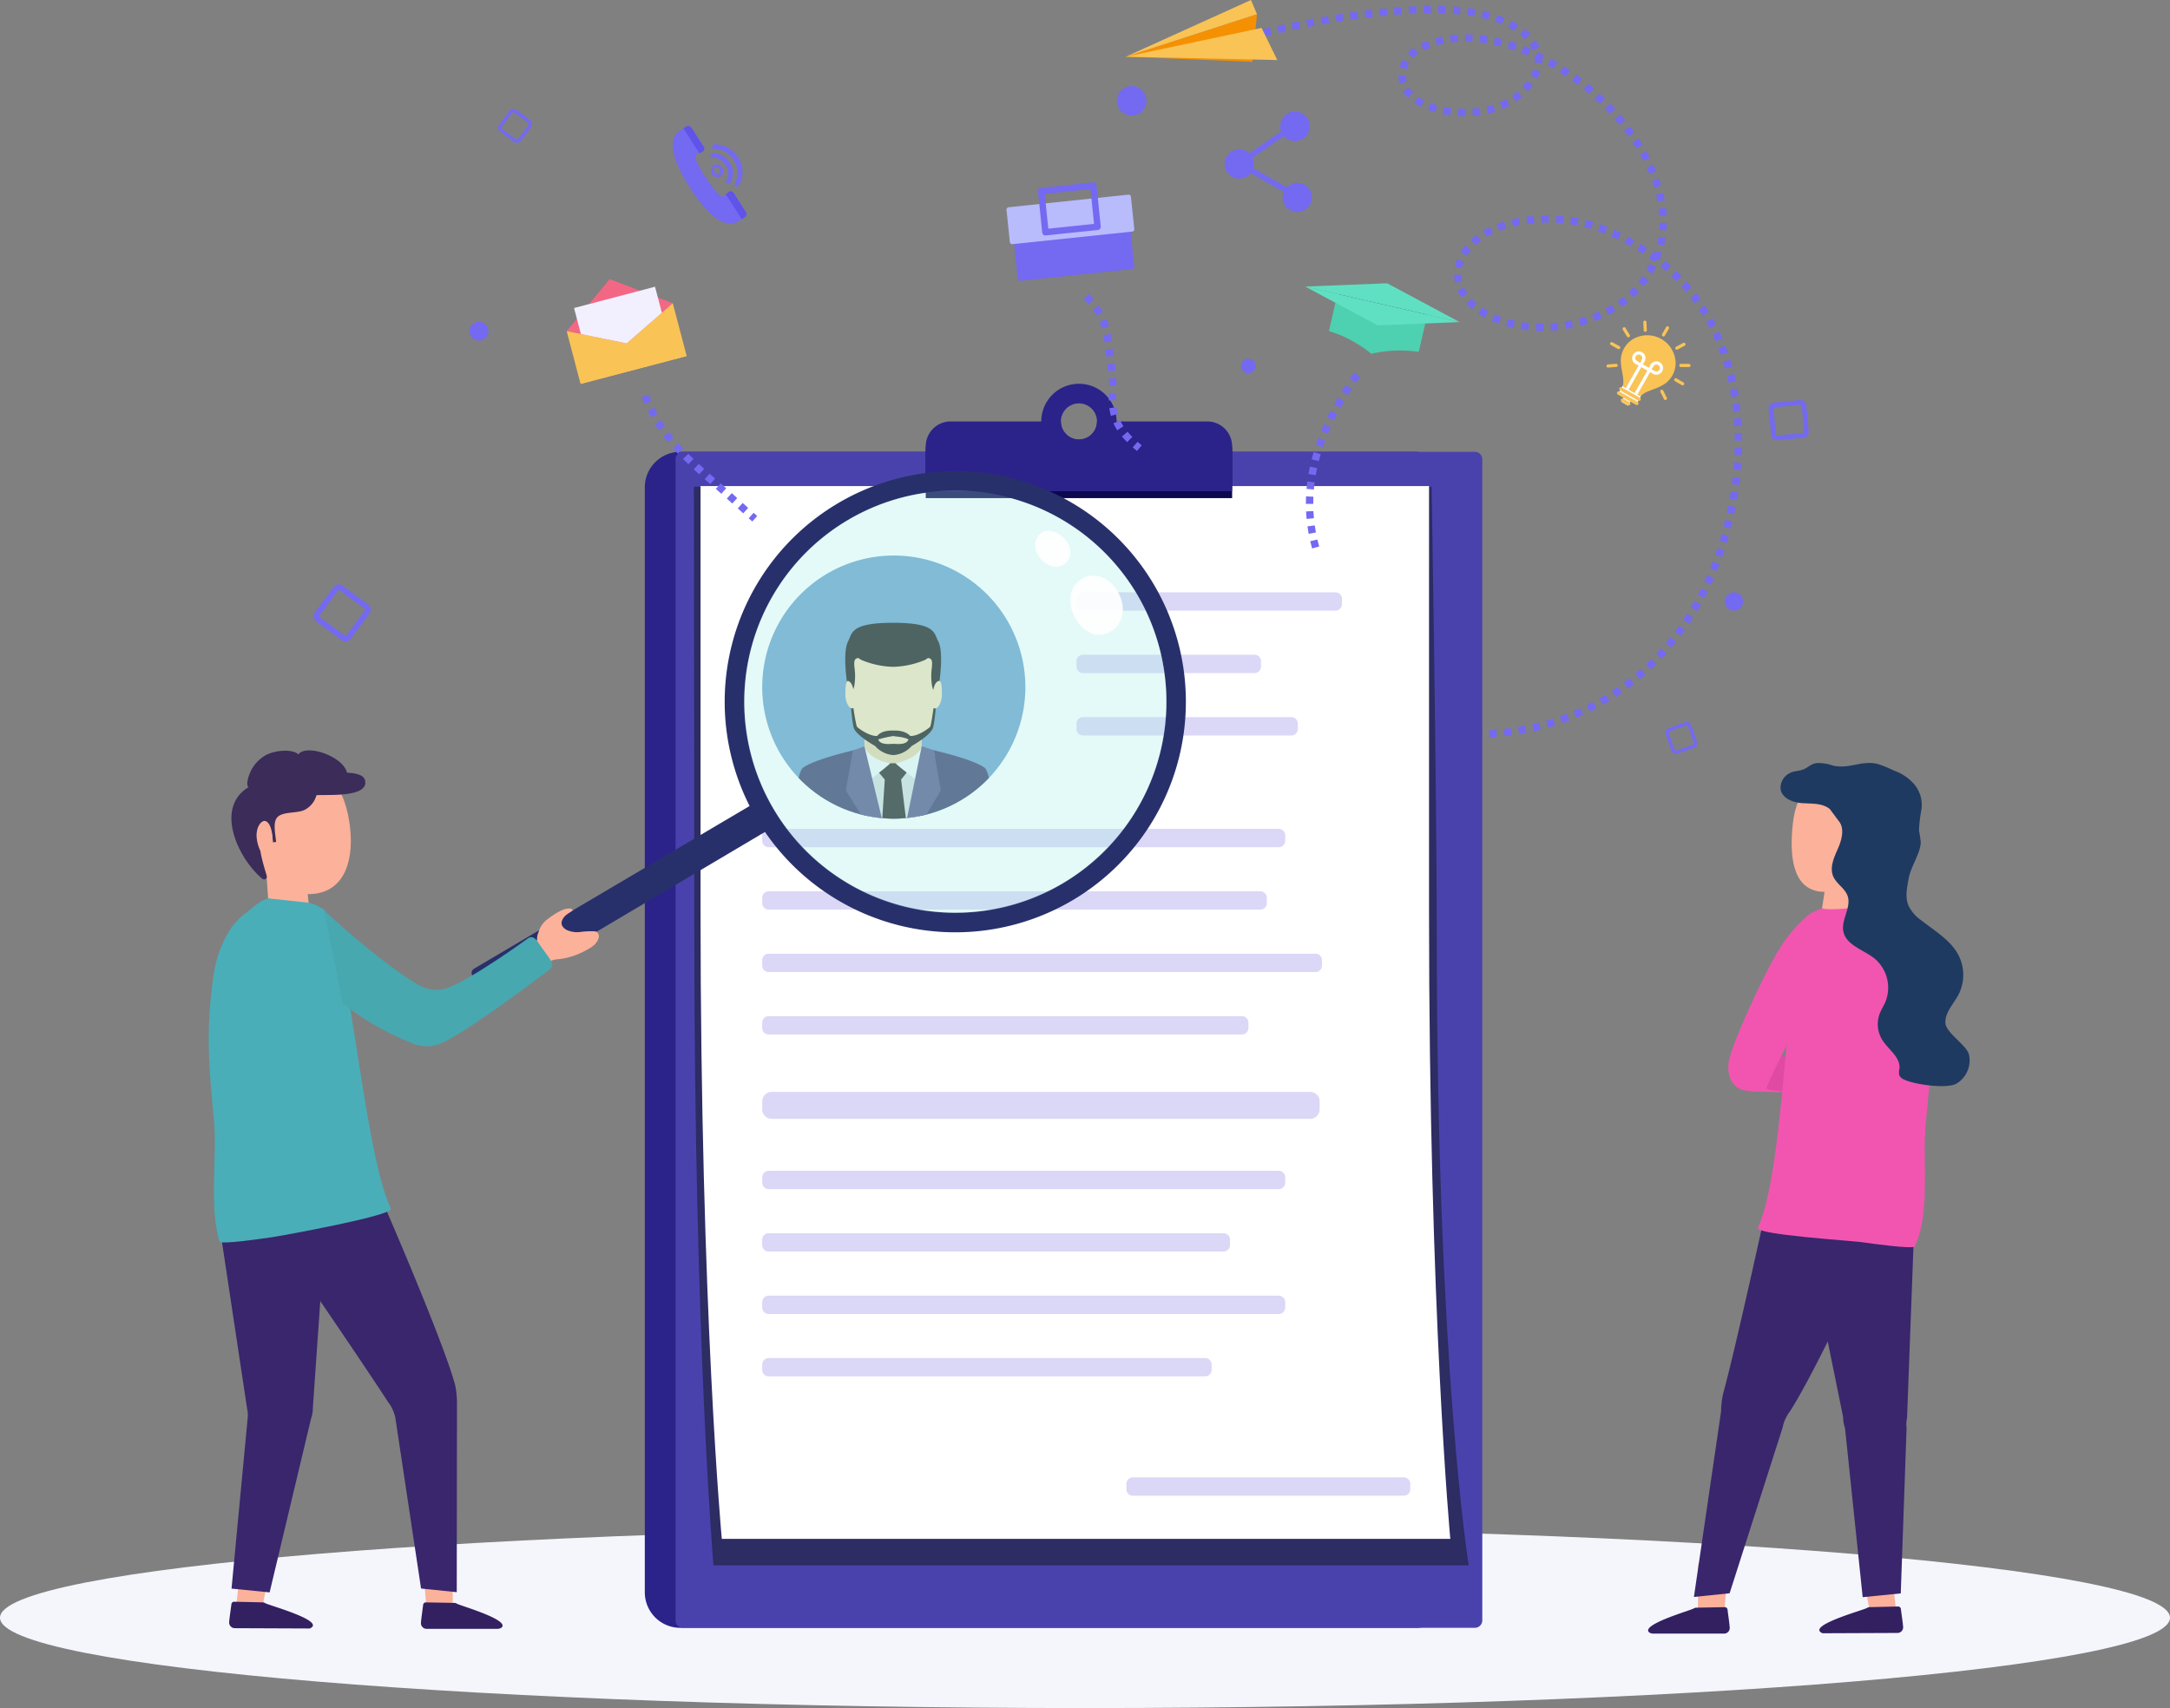 <svg xmlns="http://www.w3.org/2000/svg" xmlns:xlink="http://www.w3.org/1999/xlink" width="536" height="421.954" viewBox="0 0 536 421.954">
  <rect x="0" y="0" width="536" height="421.954" fill="#808080" stroke="none"/>
  <defs>
    <clipPath id="clip-path">
      <rect id="Rectangle_171" data-name="Rectangle 171" width="536" height="44.623" fill="#f4f6fb"/>
    </clipPath>
    <clipPath id="clip-path-2">
      <path id="Path_250" data-name="Path 250" d="M39.583,61.357a32.5,32.5,0,1,0,32.5-32.5,32.5,32.5,0,0,0-32.5,32.5" transform="translate(-39.583 -28.853)" fill="none"/>
    </clipPath>
    <clipPath id="clip-path-3">
      <rect id="Rectangle_179" data-name="Rectangle 179" width="536" height="421.954" fill="none"/>
    </clipPath>
    <clipPath id="clip-path-4">
      <rect id="Rectangle_176" data-name="Rectangle 176" width="104.378" height="104.391" fill="none"/>
    </clipPath>
    <clipPath id="clip-path-5">
      <rect id="Rectangle_177" data-name="Rectangle 177" width="13.007" height="14.592" fill="none"/>
    </clipPath>
    <clipPath id="clip-path-6">
      <rect id="Rectangle_178" data-name="Rectangle 178" width="8.734" height="8.891" fill="none"/>
    </clipPath>
    <clipPath id="clip-path-7">
      <path id="Path_263" data-name="Path 263" d="M20.357,50.122a18.1,18.1,0,0,0-3.891,3.8,28.516,28.516,0,0,0-4.381,11.529c-2.126,14.25-1.132,23.563.048,36.029.866,9.123-1.294,21.051,1.4,30.193,1.532.433,8.8-.609,12.794-1.175,2.235-.314,30.283-5.4,29.5-7.058C48.771,108.491,45.28,53.685,39.182,49.528a9.944,9.944,0,0,0-4.442-1.86,45.8,45.8,0,0,0-7.791-1.032c-.067,0-.138,0-.2,0-2.606,0-4.409,1.96-6.388,3.491" transform="translate(-10.84 -46.631)" fill="none"/>
    </clipPath>
    <linearGradient id="linear-gradient" x1="-0.831" y1="2.247" x2="-0.746" y2="2.247" gradientUnits="objectBoundingBox">
      <stop offset="0" stop-color="#47a8b0"/>
      <stop offset="1" stop-color="#4aaeb8"/>
    </linearGradient>
    <clipPath id="clip-path-8">
      <path id="Path_264" data-name="Path 264" d="M21.452,70.3a69.162,69.162,0,0,0,16.994,9.746,8.957,8.957,0,0,0,7.177.124c6.977-3.049,26.9-18.288,26.9-18.288.866-.59.761-1.508.2-2.4-.709-1.127-2.359-3.22-3.068-4.342-.6-.947-1.356-1.6-2.331-1.056,0,0-14.545,10.6-20.3,12.433-2.759.88-5.18.257-7.648-1.27-10.012-6.174-22.55-17.964-22.55-17.964Z" transform="translate(-16.834 -47.288)" fill="none"/>
    </clipPath>
    <linearGradient id="linear-gradient-2" x1="-1.309" y1="5.022" x2="-1.23" y2="5.022" gradientUnits="objectBoundingBox">
      <stop offset="0" stop-color="#47a8b0"/>
      <stop offset="1" stop-color="#47a8b0"/>
    </linearGradient>
    <clipPath id="clip-path-10">
      <path id="Path_272" data-name="Path 272" d="M107.145,48.259a12.153,12.153,0,0,0-3.586,1.822c-5.08,4.01-5.194,62.165-12.252,77.109-.78,1.669,23.2,3.2,25.427,3.515,4,.561,11.724,1.608,13.256,1.175,4-8.114,1.893-21.075,2.754-30.193q1.177-12.378,2.35-24.756a11.221,11.221,0,0,0-.119-4.086,11.57,11.57,0,0,0-2.53-4.067c-2.687-3.258-6.093-7.382-5.779-11.853.133-1.845.818-3.372.709-4.832a3.9,3.9,0,0,0-1.536-2.759c-2.1-1.831-5.356-2.445-8.723-2.445a42.451,42.451,0,0,0-9.969,1.37" transform="translate(-91.288 -46.889)" fill="none"/>
    </clipPath>
    <linearGradient id="linear-gradient-3" x1="-4.801" y1="3.902" x2="-4.745" y2="3.902" gradientUnits="objectBoundingBox">
      <stop offset="0" stop-color="#ef54ae"/>
      <stop offset="1" stop-color="#f255b0"/>
    </linearGradient>
    <clipPath id="clip-path-11">
      <path id="Path_273" data-name="Path 273" d="M103.266,90.909c.281.019.457.024.457.024a.585.585,0,0,0-.285-.1.212.212,0,0,0-.171.076m.395-37.09C100.113,58.566,91.727,76.6,90.129,82.476a8.025,8.025,0,0,0,.228,5.532A4.584,4.584,0,0,0,94,90.733a14.148,14.148,0,0,0,2.735.3c.875.014,5.769.166,6.454.057a.376.376,0,0,1,.076-.181c-1.18-.071-4.233-.3-4.1-.718,1.294-3.881,8.913-17.788,11.1-23.135l-.951-19.5a37.163,37.163,0,0,0-5.66,6.259" transform="translate(-89.754 -47.56)" fill="none"/>
    </clipPath>
    <linearGradient id="linear-gradient-4" x1="-9.455" y1="8.68" x2="-9.347" y2="8.68" xlink:href="#linear-gradient-3"/>
  </defs>
  <g id="Group_93" data-name="Group 93" transform="translate(-1045 -5911.429)">
    <path id="Path_195" data-name="Path 195" d="M119.355,181.146l0-1.817q.9,0,1.8-.029l.052,1.817c-.614.019-1.227.029-1.845.029m-1.841-.019q-.92-.021-1.841-.071l.1-1.812c.595.029,1.194.052,1.788.067Zm5.527-.086-.1-1.817c.6-.033,1.194-.071,1.788-.124l.152,1.812q-.92.078-1.841.128m-9.2-.1c-.614-.048-1.222-.1-1.831-.166l.186-1.807c.595.062,1.189.114,1.784.162Zm12.88-.209-.2-1.8c.6-.067,1.189-.143,1.784-.224l.247,1.8q-.913.128-1.826.228m-16.542-.166c-.609-.081-1.218-.166-1.822-.262l.276-1.793c.595.09,1.184.176,1.779.252Zm20.19-.338-.3-1.793c.59-.1,1.18-.2,1.765-.319l.352,1.784c-.6.119-1.208.228-1.817.328M106.537,180c-.6-.109-1.2-.224-1.807-.347l.371-1.784c.585.124,1.175.238,1.76.342Zm27.449-.48-.4-1.774c.58-.128,1.16-.266,1.741-.419l.447,1.765c-.595.152-1.189.295-1.788.428m-31.049-.266c-.6-.138-1.194-.285-1.788-.442l.457-1.755c.58.147,1.161.295,1.741.428Zm34.616-.647-.5-1.746c.576-.162,1.146-.338,1.712-.518l.552,1.731c-.585.185-1.175.366-1.765.533m3.51-1.113-.6-1.717c.561-.2,1.122-.4,1.679-.614l.652,1.7c-.575.219-1.151.428-1.731.633m3.439-1.317-.7-1.679c.547-.228,1.094-.466,1.636-.709l.751,1.655c-.561.252-1.122.495-1.688.732m3.353-1.517-.8-1.631c.533-.262,1.065-.533,1.589-.809l.847,1.608c-.542.285-1.089.561-1.636.832m3.253-1.712-.894-1.584c.514-.29,1.032-.595,1.541-.9l.942,1.555c-.523.319-1.056.628-1.589.932m3.153-1.912-.989-1.522q.749-.492,1.484-1l1.037,1.493c-.509.352-1.018.694-1.531,1.027m3.03-2.1-1.08-1.465c.48-.352.956-.713,1.427-1.08l1.122,1.427c-.485.38-.975.751-1.47,1.118m2.9-2.278-1.165-1.394q.685-.571,1.355-1.17l1.208,1.36c-.461.409-.927.809-1.4,1.2m2.759-2.45-1.246-1.322c.433-.4.861-.823,1.284-1.246l1.284,1.284c-.438.438-.875.866-1.322,1.284m2.606-2.606-1.322-1.246c.409-.433.809-.87,1.208-1.317l1.356,1.208c-.409.457-.823.913-1.241,1.356m2.45-2.754-1.394-1.165c.38-.457.761-.918,1.132-1.389l1.422,1.127c-.38.485-.77.961-1.16,1.427m2.283-2.887-1.455-1.089c.357-.476.7-.961,1.051-1.451l1.484,1.046c-.352.5-.713,1-1.08,1.493m2.121-3.016-1.517-1c.328-.495.652-.994.97-1.5l1.541.961c-.323.523-.656,1.037-.994,1.546m1.95-3.12L172.8,148.9c.3-.514.595-1.027.885-1.555l1.593.88q-.449.806-.913,1.6m1.784-3.22-1.612-.837c.276-.528.542-1.061.809-1.6l1.631.8q-.407.828-.828,1.641m1.617-3.3-1.655-.761c.247-.537.495-1.084.732-1.636l1.665.713q-.364.849-.742,1.684m1.451-3.377-1.689-.68c.224-.552.442-1.108.652-1.674l1.7.637c-.214.58-.438,1.151-.666,1.717m1.294-3.444-1.717-.6c.2-.561.39-1.127.576-1.7l1.727.566c-.19.585-.385,1.165-.585,1.736m1.137-3.491-1.741-.523c.171-.571.338-1.146.5-1.727l1.75.49c-.166.59-.338,1.18-.514,1.76m.989-3.534-1.76-.452c.147-.58.29-1.161.428-1.746l1.769.414c-.143.6-.29,1.194-.438,1.784m.842-3.572-1.779-.38c.128-.585.247-1.175.366-1.765l1.784.347q-.178.906-.371,1.8m.709-3.62-.9-.138-.894-.166,0-.024c.1-.571.2-1.156.29-1.741l1.8.281c-.1.595-.2,1.194-.3,1.788m.556-3.61-1.8-.238q.114-.892.214-1.784l1.807.2c-.067.609-.143,1.213-.224,1.822m.4-3.653-1.807-.157c.052-.6.1-1.194.138-1.793l1.812.119c-.038.614-.086,1.222-.143,1.831m.243-3.667-1.817-.076c.029-.6.043-1.2.057-1.8l1.817.038c-.014.614-.033,1.222-.057,1.836m-1.746-3.667c0-.6-.01-1.2-.029-1.8l1.817-.052q.021.92.029,1.841Zm-.1-3.6c-.033-.595-.071-1.194-.119-1.793l1.812-.138c.048.609.086,1.222.119,1.836Zm-.281-3.581c-.062-.595-.128-1.189-.209-1.784l1.8-.233c.081.609.152,1.218.214,1.831Zm-.461-3.558c-.1-.595-.2-1.184-.3-1.769l1.784-.333c.114.6.219,1.208.314,1.817Zm-.661-3.529c-.124-.585-.262-1.165-.4-1.746l1.765-.433c.147.595.285,1.194.419,1.8Zm-.856-3.477c-.162-.576-.333-1.151-.509-1.722l1.736-.537c.181.585.357,1.175.523,1.769Zm-1.07-3.42c-.2-.566-.4-1.122-.614-1.684l1.7-.647c.219.576.433,1.151.633,1.736Zm-1.279-3.339c-.233-.547-.476-1.094-.723-1.636l1.65-.761c.257.556.509,1.127.747,1.688Zm-43.1-2.559c-.442,0-.885-.01-1.322-.024l.071-1.817c.585.024,1.175.029,1.769.019l.029,1.817c-.185,0-.366,0-.547,0m2.407-.081-.119-1.812c.585-.038,1.175-.1,1.765-.162l.209,1.807c-.618.071-1.241.124-1.855.166m-5.593-.071c-.628-.057-1.256-.138-1.86-.238l.29-1.793c.566.09,1.151.166,1.746.224Zm9.289-.357-.295-1.793c.58-.1,1.165-.209,1.741-.333l.385,1.779c-.6.128-1.222.247-1.831.347m35.5-.176c-.266-.523-.547-1.056-.832-1.579l1.593-.875c.295.542.585,1.089.861,1.636Zm-48.486-.062c-.618-.143-1.227-.3-1.807-.471l.5-1.746c.552.162,1.127.309,1.712.442Zm16.628-.547-.471-1.755c.571-.152,1.142-.323,1.7-.5l.556,1.731c-.59.19-1.189.366-1.788.528m-20.219-.495c-.6-.214-1.189-.447-1.746-.69l.728-1.665c.518.228,1.07.442,1.627.642Zm23.767-.652-.647-1.7c.552-.214,1.1-.442,1.631-.675l.742,1.66c-.561.247-1.142.49-1.727.713M121.9,77.311c-.571-.309-1.118-.637-1.631-.98l1.008-1.513c.466.309.965.609,1.484.889Zm53.8-.5c-.3-.509-.618-1.018-.942-1.513l1.522-.989c.338.514.666,1.042.98,1.565Zm-23.177-.162-.832-1.612c.523-.271,1.042-.561,1.536-.861l.937,1.56c-.528.314-1.08.623-1.641.913m-33.793-1.46a14.927,14.927,0,0,1-1.4-1.332l1.337-1.232a12.578,12.578,0,0,0,1.232,1.17Zm37.009-.476L154.7,73.221c.485-.338.956-.69,1.4-1.056l1.146,1.413c-.48.39-.989.771-1.508,1.132m18.022-.889c-.342-.485-.694-.966-1.051-1.436l1.441-1.1c.371.49.742.989,1.094,1.493Zm-15.1-1.489-1.251-1.317c.162-.157.323-.314.48-.476.252-.257.5-.518.737-.78l1.346,1.227c-.257.276-.518.556-.79.828-.171.176-.347.347-.523.518m-42.54-.014a11.211,11.211,0,0,1-.956-1.727l1.665-.732a9.259,9.259,0,0,0,.8,1.451Zm55.477-1.322c-.376-.457-.766-.913-1.161-1.356l1.356-1.208c.409.457.818.932,1.208,1.4ZM161.2,69.558l-1.417-1.137c.366-.457.723-.927,1.051-1.4l1.493,1.037c-.357.509-.732,1.018-1.127,1.5m-46.65-.856a9.993,9.993,0,0,1-.233-1.983l1.817-.029a7.781,7.781,0,0,0,.19,1.617Zm54.683-.366c-.409-.428-.832-.847-1.26-1.26l1.26-1.308c.442.423.885.866,1.308,1.3Zm-5.888-1.86-1.56-.932c.3-.5.585-1.018.842-1.532l1.622.813c-.276.552-.58,1.108-.9,1.65m3.32-.6c-.442-.395-.9-.785-1.356-1.161l1.151-1.4c.476.39.951.794,1.408,1.2Zm-50.393-.8-1.784-.342a10.7,10.7,0,0,1,.556-1.9l1.688.671a9,9,0,0,0-.461,1.574m47.639-1.455c-.471-.357-.956-.713-1.441-1.051l1.042-1.489c.09.062.181.124.271.19.052-.162.109-.323.162-.485l1.731.552c-.19.6-.409,1.194-.647,1.774l-.561-.228Zm-46.431-1.6-1.551-.946a13.117,13.117,0,0,1,1.137-1.584l1.394,1.165a10.928,10.928,0,0,0-.98,1.365m43.511-.442c-.2-.133-.414-.266-.618-.395q-.449-.285-.9-.556l.942-1.551c.3.181.614.371.918.561.219.138.433.276.647.414Zm-3.063-1.86c-.523-.3-1.046-.59-1.57-.866l.856-1.6c.537.285,1.075.585,1.612.889Zm8.252-.2-1.769-.419c.133-.561.247-1.137.338-1.712l1.8.281c-.1.623-.224,1.246-.366,1.85m-46.545-.09L118.4,58.082a16.958,16.958,0,0,1,1.484-1.213l1.07,1.465a14.912,14.912,0,0,0-1.322,1.089m35.135-1.394c-.542-.266-1.085-.523-1.617-.761l.742-1.66c.552.247,1.118.514,1.679.79ZM122.4,57.387l-.923-1.565c.533-.314,1.094-.618,1.669-.894l.785,1.641c-.528.252-1.046.528-1.532.818m29.113-.818q-.835-.328-1.669-.628l.609-1.712c.576.2,1.161.428,1.736.656Zm-25.974-.694-.661-1.693c.576-.219,1.17-.428,1.779-.618L127.2,55.3c-.566.176-1.127.371-1.655.576m41.227-.081-1.812-.152c.048-.571.076-1.161.081-1.746l1.817.019c0,.628-.033,1.26-.086,1.879m-18.607-.4c-.566-.171-1.142-.333-1.712-.476l.447-1.765c.6.152,1.2.319,1.793.5ZM128.9,54.833l-.433-1.765c.595-.147,1.208-.276,1.826-.39l.333,1.784c-.59.109-1.17.233-1.727.371m15.829-.309c-.58-.119-1.165-.219-1.741-.309l.266-1.793c.609.09,1.222.2,1.831.319Zm-12.357-.333-.238-1.8c.618-.081,1.237-.152,1.845-.2l.162,1.807c-.58.052-1.175.119-1.769.2m8.856-.19c-.585-.057-1.18-.1-1.769-.128l.09-1.817c.618.029,1.241.076,1.855.138Zm-5.313-.133-.086-1.812c.618-.029,1.246-.043,1.86-.043v1.817c-.585,0-1.184.014-1.774.038M165,52.141c-.033-.58-.086-1.165-.152-1.75l1.8-.219c.076.623.128,1.251.167,1.864Zm-.419-3.491c-.1-.571-.228-1.151-.366-1.727l1.765-.428c.147.609.276,1.222.39,1.826Zm-.832-3.434c-.166-.556-.352-1.122-.547-1.684l1.712-.609c.2.59.4,1.184.576,1.769Zm-1.184-3.339c-.219-.542-.457-1.089-.709-1.631l1.65-.761c.262.566.514,1.142.742,1.7Zm-1.489-3.23c-.266-.523-.552-1.051-.842-1.57l1.579-.894c.3.542.6,1.089.88,1.631Zm-1.75-3.106c-.309-.5-.633-1.008-.961-1.5l1.513-1.008c.342.518.68,1.042,1,1.56Zm-1.979-2.973c-.343-.485-.7-.966-1.061-1.436l1.441-1.108c.376.49.747.989,1.1,1.484Zm-2.174-2.84c-.376-.461-.761-.913-1.156-1.365l1.37-1.194c.4.461.8.932,1.189,1.408Zm-38.293-2.174c-.552,0-1.113-.014-1.66-.048l.1-1.817c.514.029,1.037.048,1.555.048h.2l.019,1.817Zm2.093-.081-.138-1.812c.585-.043,1.17-.109,1.741-.2l.266,1.8c-.614.1-1.241.162-1.869.209m-5.622-.143c-.628-.081-1.251-.181-1.86-.3l.357-1.784c.566.114,1.146.2,1.731.281Zm39.468-.3c-.4-.438-.813-.87-1.232-1.294l1.294-1.275c.433.438.856.885,1.27,1.332ZM122.7,26.923l-.4-1.774c.571-.128,1.137-.281,1.679-.452l.547,1.731c-.59.185-1.208.352-1.826.495m-13.037-.328c-.623-.171-1.227-.371-1.8-.585l.633-1.7c.528.2,1.089.376,1.655.537Zm16.647-.818-.7-1.679a16.848,16.848,0,0,0,1.56-.742l.866,1.6c-.547.295-1.127.571-1.722.823m-20.2-.523a14.82,14.82,0,0,1-1.674-.961l1-1.512a13.157,13.157,0,0,0,1.474.847Zm44.21-.771c-.428-.414-.866-.823-1.308-1.222l1.222-1.346c.457.414.9.832,1.346,1.256Zm-20.652-.537-1.037-1.489a13.666,13.666,0,0,0,1.2-.932l.143-.128,1.2,1.36-.157.138a15.511,15.511,0,0,1-1.351,1.051m-26.787-.927a8.139,8.139,0,0,1-1.222-1.627l1.579-.9a6.194,6.194,0,0,0,.951,1.27Zm44.785-.942c-.452-.39-.913-.771-1.379-1.146l1.146-1.413c.476.385.951.78,1.417,1.18Zm-15.125-.647-1.327-1.237a15.222,15.222,0,0,0,1.1-1.317l1.46,1.084a16.4,16.4,0,0,1-1.232,1.47m12.338-1.608c-.48-.361-.961-.718-1.446-1.065l1.056-1.479c.5.361,1,.723,1.489,1.1Zm-44.005-.314a7.949,7.949,0,0,1-.281-2.031l1.817-.01a6.022,6.022,0,0,0,.219,1.56Zm33.946-1.189-1.6-.861a9.057,9.057,0,0,0,.652-1.517l1.731.561a11.329,11.329,0,0,1-.785,1.817m7.139-.59c-.5-.333-1-.661-1.5-.98l.97-1.536c.518.328,1.037.666,1.546,1.008ZM102.6,15.912l-1.755-.471a7.809,7.809,0,0,1,.785-1.893l1.574.908a6.155,6.155,0,0,0-.6,1.455m36.319-.1q-.771-.457-1.555-.885l.875-1.593c.537.295,1.07.6,1.6.913Zm-2.916-1.284-1.807-.171c.019-.2.029-.414.029-.618q0-.207-.014-.414l-.033-.019.029-.067c-.014-.157-.029-.314-.052-.471l.295-.043.5-1.065c.552.257,1.108.533,1.66.809l-.566,1.113v.157a7.305,7.305,0,0,1-.038.79m-31.839-1.356-1.322-1.251a9.823,9.823,0,0,1,1.512-1.3l1.046,1.484a7.944,7.944,0,0,0-1.237,1.065m28.381-.595c-.552-.233-1.108-.461-1.655-.671l.652-1.7c.571.219,1.146.452,1.717.694ZM129.22,11.3c-.566-.2-1.137-.376-1.7-.547l.518-1.741c.585.176,1.18.366,1.765.566Zm-22.378-.033-.785-1.636q.378-.185.8-.357c.319-.128.642-.252.966-.371l.614,1.708c-.3.109-.6.224-.894.347-.238.1-.471.2-.7.309m26.878-.024a7.329,7.329,0,0,0-.785-1.417l1.493-1.042a9.823,9.823,0,0,1,.97,1.755Zm-7.914-.961c-.58-.147-1.161-.281-1.731-.4l.366-1.779c.6.124,1.208.262,1.812.414Zm-15.7-.2-.49-1.75c.6-.166,1.213-.314,1.831-.442l.361,1.784c-.576.114-1.151.252-1.7.409m12.224-.518c-.59-.09-1.18-.166-1.755-.228l.195-1.807c.6.062,1.227.143,1.845.243Zm-8.79-.181-.238-1.8c.609-.081,1.241-.143,1.864-.185l.124,1.812c-.59.038-1.18.1-1.75.171m5.275-.19c-.542-.029-1.089-.043-1.617-.043h-.147l-.01-1.817h.157c.561,0,1.137.014,1.712.043Zm13.056-.642a11.769,11.769,0,0,0-1.27-1.118L131.712,6a14.194,14.194,0,0,1,1.451,1.279ZM65.633,8.326l-.447-1.76.071-.019.252.875.209.885Zm1.86-.471-.438-1.765c.575-.143,1.165-.281,1.774-.428l.419,1.769c-.6.143-1.189.285-1.755.423m3.52-.832-.4-1.769c.58-.133,1.175-.266,1.779-.395l.39,1.774c-.6.133-1.194.262-1.769.39m58.169-.561c-.471-.295-.985-.576-1.517-.847l.818-1.622c.58.29,1.137.6,1.655.923Zm-54.631-.2L74.18,4.478c.585-.124,1.184-.247,1.788-.366L76.325,5.9c-.6.119-1.194.238-1.774.361M78.1,5.548,77.762,3.76c.59-.114,1.189-.224,1.793-.338l.328,1.788c-.6.109-1.194.224-1.779.338m3.562-.656L81.353,3.1c.595-.1,1.194-.2,1.8-.309l.3,1.793c-.6.1-1.194.2-1.784.309m44.4-.014c-.523-.224-1.075-.433-1.646-.637l.609-1.712c.6.214,1.189.442,1.746.675ZM85.239,4.293l-.285-1.8c.595-.1,1.2-.185,1.8-.276l.271,1.793c-.6.09-1.2.185-1.788.281m3.581-.542-.257-1.8c.6-.086,1.2-.171,1.812-.252l.238,1.8c-.6.081-1.2.162-1.793.247m33.927-.062-.076-.024c-.5-.147-1.056-.295-1.627-.428l.409-1.769c.609.143,1.2.295,1.755.466ZM92.411,3.275l-.224-1.807L94,1.254l.209,1.807q-.9.1-1.8.214m26.9-.385c-.561-.1-1.156-.2-1.755-.271l.238-1.8c.628.081,1.246.176,1.836.281Zm-23.3-.024-.19-1.807c.609-.067,1.213-.124,1.817-.181L97.8,2.685c-.595.057-1.194.114-1.793.181M99.6,2.533,99.455.721c.609-.048,1.218-.1,1.822-.138L101.4,2.4c-.6.038-1.2.086-1.8.133m16.181-.119Q114.9,2.336,114,2.271l.119-1.812c.623.043,1.237.09,1.841.147ZM103.2,2.29,103.1.473c.614-.033,1.227-.062,1.831-.086l.071,1.817c-.595.024-1.2.052-1.8.086m9-.109c-.595-.024-1.194-.038-1.8-.048l.029-1.817c.618.01,1.232.024,1.836.048Zm-5.4-.033L106.765.331C107.384.317,108,.307,108.6.307l.009,1.817c-.595,0-1.194.01-1.8.024" transform="translate(1289.857 5912.582)" fill="#7469f1"/>
    <path id="Path_196" data-name="Path 196" d="M89.727,12.5,58.464,11.247,90.883.735Z" transform="translate(1264.606 5914.191)" fill="#f59002"/>
    <path id="Path_197" data-name="Path 197" d="M89.384,0,58.463,14.007,90.882,3.5Z" transform="translate(1264.605 5911.429)" fill="#f9c356"/>
    <path id="Path_198" data-name="Path 198" d="M95.9,9.388,58.463,8.561,92.009,1.45Z" transform="translate(1264.604 5916.875)" fill="#f9c356"/>
    <rect id="Rectangle_169" data-name="Rectangle 169" width="2.321" height="1.951" transform="translate(1445.435 6010.693) rotate(-60.498)" fill="#f9fafc"/>
    <rect id="Rectangle_170" data-name="Rectangle 170" width="2.321" height="5.211" transform="matrix(0.492, -0.871, 0.871, 0.492, 1444.623, 6008.781)" fill="#f9fafc"/>
    <path id="Path_199" data-name="Path 199" d="M97.713,24.455a7.007,7.007,0,0,0-10.63-6.012,6.265,6.265,0,0,0-2.911,5.3,14.523,14.523,0,0,0,.319,2.645c.071.366.124.718.167,1.023a6.742,6.742,0,0,1,.086,2.226l-.147.295,2.088,1.18.19.1,0,0L89.138,32.5l.176-.276a6.718,6.718,0,0,1,1.955-1.075c.281-.119.614-.252.966-.381a14.131,14.131,0,0,0,2.426-1.094,6.264,6.264,0,0,0,3.054-5.222" transform="translate(1361.174 5976.82)" fill="#f9c356"/>
    <path id="Path_200" data-name="Path 200" d="M84.6,26.541a.39.39,0,0,1-.147-.533l4.052-7.163a.385.385,0,0,1,.533-.147.393.393,0,0,1,.147.533l-4.052,7.163a.393.393,0,0,1-.533.147" transform="translate(1362.043 5981.464)" fill="#fff"/>
    <path id="Path_201" data-name="Path 201" d="M85.084,26.631a.387.387,0,0,1-.152-.533l3.962-7a.391.391,0,0,1,.533-.152.4.4,0,0,1,.147.533l-3.962,7.006a.39.39,0,0,1-.528.147" transform="translate(1363.839 5982.406)" fill="#fff"/>
    <path id="Path_202" data-name="Path 202" d="M86.382,21.846a.391.391,0,0,1,.385-.68.864.864,0,1,0-.328-1.175.391.391,0,1,1-.68-.385,1.644,1.644,0,1,1,.623,2.24" transform="translate(1366.95 5981.935)" fill="#fff"/>
    <path id="Path_203" data-name="Path 203" d="M85.6,21.329a1.643,1.643,0,1,1,2.235-.623.385.385,0,0,1-.533.147.393.393,0,0,1-.147-.533.863.863,0,1,0-1.175.328.39.39,0,1,1-.381.68" transform="translate(1363.385 5979.993)" fill="#fff"/>
    <path id="Path_204" data-name="Path 204" d="M89.568,22.008l-4.495-2.545a.385.385,0,0,1-.147-.533.393.393,0,0,1,.533-.147l4.495,2.545a.391.391,0,0,1-.385.68" transform="translate(1363.807 5981.797)" fill="#fff"/>
    <path id="Path_205" data-name="Path 205" d="M86.5,19.406h0a.4.4,0,0,1-.143-.537l.994-1.727A.394.394,0,0,1,87.889,17a.388.388,0,0,1,.143.533l-.994,1.727a.392.392,0,0,1-.533.147" transform="translate(1369.191 5975.086)" fill="#f9c356"/>
    <path id="Path_206" data-name="Path 206" d="M87.309,22.753a.408.408,0,0,1-.157-.166L86.258,20.8a.394.394,0,0,1,.7-.352l.889,1.788a.39.39,0,0,1-.176.523.384.384,0,0,1-.366-.01" transform="translate(1368.858 5987.444)" fill="#f9c356"/>
    <path id="Path_207" data-name="Path 207" d="M87.408,19.63a.391.391,0,0,1,.2-.732l1.993.014a.39.39,0,0,1,0,.78l-2-.01a.368.368,0,0,1-.19-.052" transform="translate(1372.578 5982.415)" fill="#f9c356"/>
    <path id="Path_208" data-name="Path 208" d="M87.2,19.476a.373.373,0,0,1-.152-.157.393.393,0,0,1,.162-.528l1.755-.942a.389.389,0,1,1,.371.685l-1.76.947a.378.378,0,0,1-.376,0" transform="translate(1371.795 5978.294)" fill="#f9c356"/>
    <path id="Path_209" data-name="Path 209" d="M88.868,21.369h0l-1.727-1a.389.389,0,0,1-.143-.533.393.393,0,0,1,.533-.143l1.727.994a.391.391,0,0,1-.385.68" transform="translate(1371.575 5985.218)" fill="#f9c356"/>
    <path id="Path_210" data-name="Path 210" d="M83.627,19.782a.391.391,0,0,1,.162-.732l1.988-.152a.389.389,0,1,1,.062.775l-1.988.157a.361.361,0,0,1-.224-.048" transform="translate(1358.375 5982.406)" fill="#f9c356"/>
    <path id="Path_211" data-name="Path 211" d="M85.5,19.431a.36.36,0,0,1-.143-.138l-1.037-1.7a.394.394,0,0,1,.671-.414l1.037,1.708a.392.392,0,0,1-.133.537.37.37,0,0,1-.395,0" transform="translate(1361.525 5975.28)" fill="#f9c356"/>
    <path id="Path_212" data-name="Path 212" d="M85.636,19.379a.391.391,0,0,1-.2-.323l-.1-1.993a.39.39,0,1,1,.78-.038l.1,1.993a.383.383,0,0,1-.371.409.389.389,0,0,1-.209-.048" transform="translate(1365.565 5973.982)" fill="#f9c356"/>
    <path id="Path_213" data-name="Path 213" d="M83.814,18.5a.4.4,0,0,1-.152-.528.386.386,0,0,1,.528-.152l1.75.97a.38.38,0,0,1,.147.528.391.391,0,0,1-.533.152l-1.736-.97h0" transform="translate(1359.083 5978.165)" fill="#f9c356"/>
    <path id="Path_214" data-name="Path 214" d="M88.8,23.438l-4.5-2.549a.415.415,0,0,1,.409-.723l4.5,2.549a.41.41,0,0,1,.157.571.415.415,0,0,1-.566.152" transform="translate(1360.866 5986.974)" fill="#f9c356"/>
    <path id="Path_215" data-name="Path 215" d="M88.685,23.66l-4.5-2.549a.416.416,0,0,1-.152-.576.41.41,0,0,1,.566-.152l4.5,2.545a.421.421,0,0,1,.162.566.429.429,0,0,1-.575.166" transform="translate(1360.418 5987.779)" fill="#f9c356"/>
    <path id="Path_216" data-name="Path 216" d="M85.924,22.35l-1.536-.87a.418.418,0,0,1-.162-.571.426.426,0,0,1,.576-.157l1.536.866a.418.418,0,0,1,.152.571.408.408,0,0,1-.566.162" transform="translate(1361.177 5989.175)" fill="#f9c356"/>
    <g id="Group_65" data-name="Group 65" transform="translate(1045 6288.759)" style="mix-blend-mode: multiply;isolation: isolate">
      <g id="Group_64" data-name="Group 64">
        <g id="Group_63" data-name="Group 63" clip-path="url(#clip-path)">
          <path id="Path_217" data-name="Path 217" d="M536,101.645c0-12.324-119.987-22.312-268-22.312S0,89.321,0,101.645s119.987,22.312,268,22.312,268-9.988,268-22.312" transform="translate(0 -79.333)" fill="#f4f6fb"/>
        </g>
      </g>
    </g>
    <path id="Path_218" data-name="Path 218" d="M232.746,305.239A8.766,8.766,0,0,1,224,313.986H42.238a8.77,8.77,0,0,1-8.752-8.747V32.219a8.774,8.774,0,0,1,8.752-8.752h181.5a8.784,8.784,0,0,1,8.756,8.752Z" transform="translate(1170.783 5999.578)" fill="#2b238a"/>
    <path id="Rectangle_172" data-name="Rectangle 172" d="M1.839,0H197.426a1.839,1.839,0,0,1,1.839,1.839v286.84a1.84,1.84,0,0,1-1.84,1.84H1.839A1.839,1.839,0,0,1,0,288.68V1.839A1.839,1.839,0,0,1,1.839,0Z" transform="translate(1211.869 6023.042)" fill="#4a42ac"/>
    <path id="Path_219" data-name="Path 219" d="M227.441,291.75H40.881s-4.742-54.845-4.742-157.076c0-34.393-.1-109.395-.1-109.395H218.262s1.275,75.625,1.275,110.227c0,107.868,7.9,156.244,7.9,156.244" transform="translate(1180.354 6006.384)" fill="#2d2c63"/>
    <path id="Path_220" data-name="Path 220" d="M221.58,285.329H41.631S36.38,229.058,36.38,129.884V25.246H216.324V130.7c0,98.36,5.256,154.632,5.256,154.632" transform="translate(1181.654 6006.26)" fill="#fff"/>
    <rect id="Rectangle_173" data-name="Rectangle 173" width="75.677" height="12.699" transform="translate(1273.663 6021.784)" fill="#0d074d"/>
    <path id="Path_221" data-name="Path 221" d="M123.753,28.02V39.131H48.076V28.02A6.148,6.148,0,0,1,54.2,21.889H81.456a4.459,4.459,0,1,0,8.918,0h27.249a6.149,6.149,0,0,1,6.131,6.131" transform="translate(1225.587 5993.65)" fill="#2b238a"/>
    <path id="Path_222" data-name="Path 222" d="M63.383,19.933a9.309,9.309,0,0,0-9.308,9.3c0,5.137,4.171,6.431,9.308,6.431s9.3-1.294,9.3-6.431a9.3,9.3,0,0,0-9.3-9.3m0,13.765a4.459,4.459,0,1,1,4.457-4.461A4.462,4.462,0,0,1,63.383,33.7" transform="translate(1248.121 5986.303)" fill="#2b238a"/>
    <path id="Path_223" data-name="Path 223" d="M167.166,47.579H41.186a1.6,1.6,0,0,1-1.6-1.6V44.654a1.6,1.6,0,0,1,1.6-1.6h125.98a1.6,1.6,0,0,1,1.6,1.6v1.322a1.6,1.6,0,0,1-1.6,1.6" transform="translate(1193.685 6073.141)" fill="#dbd7f7"/>
    <path id="Path_224" data-name="Path 224" d="M162.623,50.821H41.186a1.6,1.6,0,0,1-1.6-1.6V47.9a1.6,1.6,0,0,1,1.6-1.6H162.623a1.6,1.6,0,0,1,1.6,1.6v1.322a1.6,1.6,0,0,1-1.6,1.6" transform="translate(1193.685 6085.318)" fill="#dbd7f7"/>
    <path id="Path_225" data-name="Path 225" d="M176.254,54.063H41.19a1.6,1.6,0,0,1-1.608-1.6V51.138a1.6,1.6,0,0,1,1.608-1.6H176.254a1.6,1.6,0,0,1,1.6,1.6V52.46a1.6,1.6,0,0,1-1.6,1.6" transform="translate(1193.681 6097.496)" fill="#dbd7f7"/>
    <path id="Path_226" data-name="Path 226" d="M119.885,35.292H57.506a1.6,1.6,0,0,1-1.6-1.6V32.367a1.6,1.6,0,0,1,1.6-1.6h62.379a1.6,1.6,0,0,1,1.6,1.6v1.322a1.6,1.6,0,0,1-1.6,1.6" transform="translate(1254.988 6026.987)" fill="#dbd7f7"/>
    <path id="Path_227" data-name="Path 227" d="M99.894,38.534H57.506a1.6,1.6,0,0,1-1.6-1.6V35.609a1.6,1.6,0,0,1,1.6-1.6H99.894a1.6,1.6,0,0,1,1.6,1.6v1.322a1.6,1.6,0,0,1-1.6,1.6" transform="translate(1254.988 6039.165)" fill="#dbd7f7"/>
    <path id="Path_228" data-name="Path 228" d="M108.979,41.776H57.507a1.6,1.6,0,0,1-1.6-1.6V38.851a1.6,1.6,0,0,1,1.6-1.6h51.473a1.6,1.6,0,0,1,1.6,1.6v1.322a1.6,1.6,0,0,1-1.6,1.6" transform="translate(1254.991 6051.343)" fill="#dbd7f7"/>
    <path id="Path_229" data-name="Path 229" d="M158.08,57.306H41.185a1.6,1.6,0,0,1-1.6-1.6V54.381a1.6,1.6,0,0,1,1.6-1.6h116.9a1.6,1.6,0,0,1,1.6,1.6V55.7a1.6,1.6,0,0,1-1.6,1.6" transform="translate(1193.681 6109.678)" fill="#dbd7f7"/>
    <path id="Path_230" data-name="Path 230" d="M167.166,65.338H41.186a1.6,1.6,0,0,1-1.6-1.6V62.413a1.6,1.6,0,0,1,1.6-1.6h125.98a1.6,1.6,0,0,1,1.6,1.6v1.322a1.6,1.6,0,0,1-1.6,1.6" transform="translate(1193.685 6139.848)" fill="#dbd7f7"/>
    <path id="Path_231" data-name="Path 231" d="M153.538,68.58H41.185a1.6,1.6,0,0,1-1.6-1.6V65.655a1.6,1.6,0,0,1,1.6-1.6H153.538a1.6,1.6,0,0,1,1.6,1.6v1.322a1.6,1.6,0,0,1-1.6,1.6" transform="translate(1193.681 6152.026)" fill="#dbd7f7"/>
    <path id="Path_232" data-name="Path 232" d="M167.166,71.822H41.186a1.6,1.6,0,0,1-1.6-1.6V68.9a1.6,1.6,0,0,1,1.6-1.6h125.98a1.6,1.6,0,0,1,1.6,1.6v1.322a1.6,1.6,0,0,1-1.6,1.6" transform="translate(1193.685 6164.204)" fill="#dbd7f7"/>
    <path id="Path_233" data-name="Path 233" d="M148.992,75.064H41.186a1.6,1.6,0,0,1-1.6-1.6V72.139a1.6,1.6,0,0,1,1.6-1.6H148.992a1.6,1.6,0,0,1,1.6,1.6v1.322a1.6,1.6,0,0,1-1.6,1.6" transform="translate(1193.685 6176.382)" fill="#dbd7f7"/>
    <path id="Path_234" data-name="Path 234" d="M127.019,81.262H60.1a1.6,1.6,0,0,1-1.6-1.6V78.337a1.6,1.6,0,0,1,1.6-1.6h66.921a1.6,1.6,0,0,1,1.6,1.6v1.322a1.6,1.6,0,0,1-1.6,1.6" transform="translate(1264.724 6199.664)" fill="#dbd7f7"/>
    <path id="Path_235" data-name="Path 235" d="M41.937,63.372H174.923a2.357,2.357,0,0,0,2.354-2.354V59.072a2.358,2.358,0,0,0-2.354-2.359H41.937a2.355,2.355,0,0,0-2.354,2.359v1.945a2.354,2.354,0,0,0,2.354,2.354" transform="translate(1193.685 6124.459)" fill="#dbd7f7"/>
    <path id="Path_236" data-name="Path 236" d="M104.591,61.357a32.5,32.5,0,1,1-32.5-32.5,32.506,32.506,0,0,1,32.5,32.5" transform="translate(1193.681 6019.809)" fill="#72a5cf"/>
    <rect id="Rectangle_174" data-name="Rectangle 174" width="536" height="421.954" transform="translate(1045 5911.429)" fill="none"/>
    <g id="Group_69" data-name="Group 69" transform="translate(1233.268 6048.662)">
      <g id="Group_68" data-name="Group 68" clip-path="url(#clip-path-2)">
        <rect id="Rectangle_175" data-name="Rectangle 175" width="14.155" height="8.975" transform="translate(25.251 43.011)" fill="#e6d6af"/>
        <path id="Path_237" data-name="Path 237" d="M55.355,32.847l-.138,0-.138,0c-8.709,0-12.433,1.365-10.559,15.753.723,5.57.628,7.4,1.513,8.271A19.551,19.551,0,0,0,52.9,62.146a5.511,5.511,0,0,0,2.316.419,5.045,5.045,0,0,0,2.312-.419c4.076-2.354,5.746-3.624,6.74-4.614.885-.875.923-1.384,1.517-8.985,1.137-14.459-1.722-15.7-10.431-15.7" transform="translate(-22.817 -13.85)" fill="#f2e3bd"/>
        <path id="Path_238" data-name="Path 238" d="M66.856,36.913c-1.061-2.055-.576-4.552-11.073-4.566h-.1c-10.5.014-10.007,2.511-11.073,4.566-1.8,3.467.376,14.25.376,14.25.357-1.275,1.051-2.255,1.208-3.681a14.426,14.426,0,0,0,0-3.971c-.062-.69-.247-1.936.38-2.293.723-.409.766.1,1.36.328a21.63,21.63,0,0,0,7.753,1.679h.1a21.609,21.609,0,0,0,7.753-1.679c.595-.233.637-.737,1.36-.328.628.357.442,1.6.38,2.293a14.427,14.427,0,0,0,0,3.971c.157,1.427.851,2.407,1.208,3.681,0,0,2.174-10.783.376-14.25" transform="translate(-23.389 -15.729)" fill="#292929"/>
        <path id="Path_239" data-name="Path 239" d="M65.782,36.238c-.419,3.543-1.308,10.1-1.6,10.345-1.137.985-3.42,2.369-4.928,2.221,0,0-1.046-1.441-4.138-1.322-3.092-.119-3.991,1.322-3.991,1.322-1.508.147-3.834-1.237-4.975-2.221-.29-.247-1.289-6.8-1.7-10.345-.128-1.084-.323-.6-.371-.832.547,6.645.918,10.782,1.37,11.691.518,1.061,2.354,2.583,5.165,4.209a6.583,6.583,0,0,0,4.5,2.231h.01a6.583,6.583,0,0,0,4.5-2.231c2.806-1.627,4.642-3.149,5.165-4.209.452-.908.818-5.046,1.37-11.691-.048.228-.243-.252-.371.832M55.113,50.769c-.547-.043-3.225.428-3.738-1.1a28.163,28.163,0,0,1,3.738-.842c.3.162,2.3.1,3.738.842-.514,1.527-3.191,1.056-3.738,1.1" transform="translate(-22.714 -4.238)" fill="#292929"/>
        <path id="Path_240" data-name="Path 240" d="M50.76,38.767c0,1.869-.937,3.382-1.6,3.382s-.9-.542-.609-3.239c.2-1.855.571-3.211,1.474-3.524.618-.214.737,1.512.737,3.382" transform="translate(-6.365 -4.384)" fill="#f2e3bd"/>
        <path id="Path_241" data-name="Path 241" d="M50.733,38.767c0,1.869-.937,3.382-1.6,3.382s-.9-.542-.609-3.239c.195-1.855.571-3.211,1.474-3.524.618-.214.737,1.512.737,3.382" transform="translate(-6.466 -4.384)" fill="#f2e3bd"/>
        <path id="Path_242" data-name="Path 242" d="M43.9,38.767c0,1.869.932,3.382,1.6,3.382s.9-.542.609-3.239c-.19-1.855-.571-3.211-1.47-3.524-.623-.214-.737,1.512-.737,3.382" transform="translate(-23.363 -4.384)" fill="#f2e3bd"/>
        <path id="Path_243" data-name="Path 243" d="M87.905,43.936c-2.687-2.15-12.695-4.428-12.695-4.428l-2.968-.685a7.015,7.015,0,0,1-6.916,5.284,7.429,7.429,0,0,1-7.249-5.284l-2.635.685s-10.007,2.278-12.695,4.428c0,0-1.6,1.955-1.337,8.49,0,0,17.56,7.168,23.758,8.209a1.121,1.121,0,0,0,.309,0c6.2-1.042,23.762-8.209,23.762-8.209.266-6.535-1.337-8.49-1.337-8.49" transform="translate(-32.823 8.597)" fill="#454773"/>
        <path id="Path_244" data-name="Path 244" d="M58.514,59.174a43.613,43.613,0,0,0,4-11.182c.319-1.7,1.85-6.331,1.023-7.953a4.847,4.847,0,0,1-.247-.6l-2.673-.618a7.025,7.025,0,0,1-6.92,5.284,7.433,7.433,0,0,1-7.249-5.284l-1.969.514V50.77a24.686,24.686,0,0,0,4.737,8.057,4.4,4.4,0,0,1,.571.88,33.675,33.675,0,0,0,3.757.927,1.122,1.122,0,0,0,.309,0,38.035,38.035,0,0,0,4.528-1.156c.043-.1.081-.2.133-.3" transform="translate(-21.196 8.593)" fill="#d5dede"/>
        <path id="Path_245" data-name="Path 245" d="M47.285,39.644,45.473,41l2.259,2.659-.889,13.888h6.635L51.77,43.659l2.2-2.74-1.746-1.275Z" transform="translate(-17.458 11.683)" fill="#333"/>
        <path id="Path_246" data-name="Path 246" d="M44.892,38.822s1.413,3.106,6.411,3.91a65.591,65.591,0,0,1-5.6,4.419Z" transform="translate(-19.641 8.593)" fill="#f0f7f7"/>
        <path id="Path_247" data-name="Path 247" d="M52.968,38.822c-1.417,3.006-6.464,3.91-6.464,3.91.894.9,4.571,3.71,5.793,4.571Z" transform="translate(-13.586 8.593)" fill="#f0f7f7"/>
        <path id="Path_248" data-name="Path 248" d="M48.513,38.769l5.275,21.765-2.992.024-6.868-10.9,1.717-9.893Z" transform="translate(-23.261 8.393)" fill="#5e6091"/>
        <path id="Path_249" data-name="Path 249" d="M51.387,38.756,46.931,60.6h2.63L56.1,49.705l-1.727-9.95Z" transform="translate(-11.983 8.346)" fill="#5e6091"/>
      </g>
    </g>
    <g id="Group_80" data-name="Group 80" transform="translate(1045 5911.429)">
      <g id="Group_79" data-name="Group 79" clip-path="url(#clip-path-3)">
        <path id="Path_251" data-name="Path 251" d="M65.419,32.517A56.957,56.957,0,1,0,143.527,52.27,56.944,56.944,0,0,0,65.419,32.517m73.965,22.2A52.124,52.124,0,1,1,67.9,36.655a52.144,52.144,0,0,1,71.482,18.06" transform="translate(141.36 91.927)" fill="#28306b"/>
        <g id="Group_72" data-name="Group 72" transform="translate(183.766 121.165)" opacity="0.3">
          <g id="Group_71" data-name="Group 71">
            <g id="Group_70" data-name="Group 70" clip-path="url(#clip-path-4)">
              <path id="Path_252" data-name="Path 252" d="M103.626,27.091a52.177,52.177,0,1,1-63.377,37.8,52.162,52.162,0,0,1,63.377-37.8" transform="translate(-38.638 -25.473)" fill="#a6ede7"/>
            </g>
          </g>
        </g>
        <g id="Group_75" data-name="Group 75" transform="translate(264.337 142.218)" opacity="0.9">
          <g id="Group_74" data-name="Group 74">
            <g id="Group_73" data-name="Group 73" clip-path="url(#clip-path-5)">
              <path id="Path_253" data-name="Path 253" d="M62.727,44.491a6.307,6.307,0,0,0,3.486-1.184c3.23-2.8,2.963-7.168.381-10.564-1.769-2.326-5.18-3.705-7.815-2.235-6.8,3.8-1.474,14.136,3.948,13.983" transform="translate(-55.575 -29.9)" fill="#fff"/>
            </g>
          </g>
        </g>
        <g id="Group_78" data-name="Group 78" transform="translate(255.692 131.096)" opacity="0.9">
          <g id="Group_77" data-name="Group 77">
            <g id="Group_76" data-name="Group 76" clip-path="url(#clip-path-6)">
              <path id="Path_254" data-name="Path 254" d="M61.229,35.6c.057-.048.114-.1.171-.152,4.143-4.019-4.642-11.429-7.268-5.912-1.869,3.924,3.686,8.956,7.1,6.064" transform="translate(-53.761 -27.562)" fill="#fff"/>
            </g>
          </g>
        </g>
        <path id="Path_255" data-name="Path 255" d="M28.986,89.482a1.223,1.223,0,0,1-1.7-.409l-2.621-4.4a1.222,1.222,0,0,1,.452-1.693l69.775-41.2a1.291,1.291,0,0,1,1.731.461l2.5,4.2a1.284,1.284,0,0,1-.423,1.736Z" transform="translate(91.99 156.313)" fill="#28306b"/>
        <path id="Path_256" data-name="Path 256" d="M29.386,81.123l-7.458-.214,1.122,13.47,6.43-.4Z" transform="translate(82.37 303.916)" fill="#fcb19a"/>
        <path id="Path_257" data-name="Path 257" d="M30.277,83.358a1.816,1.816,0,0,1,.537.224c.866.471,10.987,3.372,11.206,5.327.062.542-.685.851-1.237.851H23.247a1.391,1.391,0,0,1-1.384-1.479c.071-1.113.39-3.177.537-4.452a.684.684,0,0,1,.747-.6Z" transform="translate(82.114 312.622)" fill="#322061"/>
        <path id="Path_258" data-name="Path 258" d="M21.035,82.175l-7.277-1.641L12.274,93.971l6.388.837Z" transform="translate(46.105 302.509)" fill="#fcb19a"/>
        <path id="Path_259" data-name="Path 259" d="M20.341,83.353a1.715,1.715,0,0,1,.528.224c1.008.556,15.192,4.438,10.93,6.226l-18.516-.076A1.4,1.4,0,0,1,11.9,88.242c.081-1.113.4-3.177.561-4.452a.673.673,0,0,1,.742-.595Z" transform="translate(44.702 312.494)" fill="#322061"/>
        <path id="Path_260" data-name="Path 260" d="M41.981,62.78s14.088,32.414,17.108,43.373a20.794,20.794,0,0,1,.5,4.381l-.052,46.973-8.818-.908-6.335-42.079a9.208,9.208,0,0,0-1.736-3.876C35.664,99.836,14.185,68.554,14.185,68.554Z" transform="translate(53.283 235.82)" fill="#39266c"/>
        <path id="Path_261" data-name="Path 261" d="M37.716,68.947,34.8,110.879a8.423,8.423,0,0,1-.471,2.782L24.118,156.51l-9.408-.937,3.967-41.908a7.1,7.1,0,0,0-.119-2.535L11.309,63.059Z" transform="translate(42.48 236.868)" fill="#39266c"/>
        <path id="Path_262" data-name="Path 262" d="M36.184,50.1c.542-1.237,1.408-1.579,2.449-2.316.052-.038.124-.067.143-.128.038-.124-.266-.395-.395-.423-1.922-.376-4.58,1.688-6.093,2.8A6.3,6.3,0,0,0,30.3,53.172a3.584,3.584,0,0,0-.309,1.517,2.726,2.726,0,0,1-.186.775c-.029.024-2.469,2.45-2.469,2.45l3.039,4.328c.894-.671,1.807-1.3,2.744-1.917a3.215,3.215,0,0,1,.894-.428,8.277,8.277,0,0,1,1.446-.2,18.489,18.489,0,0,0,6.521-2.131c1.317-.671,2.7-1.532,3.163-2.935a1.39,1.39,0,0,0-.385-1.646,1.483,1.483,0,0,0-.623-.166,19.53,19.53,0,0,0-3.41.162,6.345,6.345,0,0,1-3.344-.457c-.937-.476-1.674-1.341-1.194-2.426" transform="translate(102.671 177.246)" fill="#fcb19a"/>
      </g>
    </g>
    <g id="Group_82" data-name="Group 82" transform="translate(1096.559 6133.219)">
      <g id="Group_81" data-name="Group 81" clip-path="url(#clip-path-7)">
        <rect id="Rectangle_180" data-name="Rectangle 180" width="55.584" height="89.998" transform="translate(-10.033 0.991) rotate(-6.183)" fill="url(#linear-gradient)"/>
      </g>
    </g>
    <g id="Group_84" data-name="Group 84" transform="translate(1125.067 6136.344)">
      <g id="Group_83" data-name="Group 83" clip-path="url(#clip-path-8)">
        <rect id="Rectangle_181" data-name="Rectangle 181" width="59.884" height="39.835" transform="matrix(0.994, -0.108, 0.108, 0.994, -3.634, 0.394)" fill="url(#linear-gradient-2)"/>
      </g>
    </g>
    <g id="Group_86" data-name="Group 86" transform="translate(1045 5911.429)">
      <g id="Group_85" data-name="Group 85" clip-path="url(#clip-path-3)">
        <path id="Path_265" data-name="Path 265" d="M128.941,54.433c-3.315.666-4.166,2.668-7.505,3.2-12.9,2.04-21.812-3.705-27.106-.709-1.85,1.051-3.615-1.6-4.143.457a6.055,6.055,0,0,0,.937,5.241c2.844,3.5,23.016,3.591,33.841-1.436Z" transform="translate(337.954 204.466)" fill="#e04aa2"/>
        <path id="Path_266" data-name="Path 266" d="M88.269,81.371l7.458-.214L94.6,94.626l-6.43-.4Z" transform="translate(331.205 304.848)" fill="#fcb19a"/>
        <path id="Path_267" data-name="Path 267" d="M97.341,83.606a1.881,1.881,0,0,0-.537.219c-.87.476-10.992,3.377-11.211,5.332-.062.542.685.851,1.237.851h17.536a1.385,1.385,0,0,0,1.384-1.479c-.071-1.113-.39-3.177-.537-4.452a.681.681,0,0,0-.747-.6Z" transform="translate(321.498 313.553)" fill="#322061"/>
        <path id="Path_268" data-name="Path 268" d="M96.619,82.423l7.277-1.641,1.484,13.437-6.388.837Z" transform="translate(362.928 303.441)" fill="#fcb19a"/>
        <path id="Path_269" data-name="Path 269" d="M106.742,83.6a1.739,1.739,0,0,0-.533.224c-1.008.556-15.192,4.438-10.93,6.226l18.521-.076a1.39,1.39,0,0,0,1.375-1.484c-.076-1.113-.4-3.177-.556-4.452a.677.677,0,0,0-.747-.595Z" transform="translate(354.903 313.425)" fill="#322061"/>
        <path id="Path_270" data-name="Path 270" d="M105.529,63.028s-7.32,33.532-10.34,44.49a20.492,20.492,0,0,0-.509,4.381l-6.711,45.855,8.818-.908,13.1-40.966A9.3,9.3,0,0,1,111.627,112c6.982-10.806,21.693-43.2,21.693-43.2Z" transform="translate(330.437 236.751)" fill="#39266c"/>
        <path id="Path_271" data-name="Path 271" d="M93.874,69.2l8.766,43.044a8.51,8.51,0,0,0,.476,2.782l4.357,41.736,9.408-.937,1.436-40.795a7.079,7.079,0,0,1,.114-2.53l1.841-49.19Z" transform="translate(352.617 237.799)" fill="#39266c"/>
      </g>
    </g>
    <g id="Group_88" data-name="Group 88" transform="translate(1479.192 6134.446)">
      <g id="Group_87" data-name="Group 87" clip-path="url(#clip-path-10)">
        <rect id="Rectangle_183" data-name="Rectangle 183" width="85.998" height="45.924" transform="matrix(0.013, -1, 1, 0.013, -1.871, 85.408)" fill="url(#linear-gradient-3)"/>
      </g>
    </g>
    <g id="Group_90" data-name="Group 90" transform="translate(1471.896 6137.638)">
      <g id="Group_89" data-name="Group 89" clip-path="url(#clip-path-11)">
        <rect id="Rectangle_184" data-name="Rectangle 184" width="43.904" height="21.264" transform="translate(-0.748 43.632) rotate(-89.256)" fill="url(#linear-gradient-4)"/>
      </g>
    </g>
    <path id="Path_274" data-name="Path 274" d="M94.622,56.019c1.76.661,9.4-.295,9.4-.295v-10.9l-7.981.637s-.837,7.382-1.422,10.559" transform="translate(1400.427 6079.797)" fill="#fcb19a"/>
    <path id="Path_275" data-name="Path 275" d="M93.375,52.028c-.937,8-.228,16.3,6.721,17.108s17.508-6.159,18.44-14.164S112.8,41.141,105.851,40.327s-11.539,3.7-12.476,11.7" transform="translate(1394.502 6062.556)" fill="#fcb19a"/>
    <path id="Path_276" data-name="Path 276" d="M106.752,53.834c1.631,1.8.923,4.661-.057,6.887s-2.155,4.747-1.175,6.973c.8,1.822,2.859,2.887,3.524,4.761,1.008,2.82-1.617,5.85-1.037,8.79.685,3.458,5.008,4.518,7.748,6.74A9.382,9.382,0,0,1,118.4,98.634c-.438,1.023-1.056,1.96-1.446,3.006a7.4,7.4,0,0,0,.675,6.44c1.517,2.383,4.523,4.262,4.233,7.068a3.753,3.753,0,0,0-.052,1.622,2.143,2.143,0,0,0,1.127,1.042c2.473,1.246,10.73,2.445,13.085.989a6.693,6.693,0,0,0,3.015-7.134c-.656-2.464-5.755-5.337-5.831-7.881-.076-2.564,2.012-4.595,3.211-6.863a10.685,10.685,0,0,0,.166-9.532c-1.9-3.9-5.922-6.2-9.337-8.88a9.564,9.564,0,0,1-3.149-3.624c-.889-2.117-.361-4.523.052-6.778.523-2.863,2.821-5.993,2.977-8.8a25.036,25.036,0,0,0-.442-2.968,34.957,34.957,0,0,1,.623-5.284c.452-3.819-1.546-6.963-5.4-8.947-.523-.266-1.08-.466-1.622-.694a26.587,26.587,0,0,0-3.819-1.536c-3.948-.98-6.821,1.313-11.025.409a10.446,10.446,0,0,0-3.924-.623c-1.465.114-2.183,1.1-3.425,1.579-1.127.438-2.326.3-3.448.961a4.041,4.041,0,0,0-2.131,3.986c.433,2.283,3.177,3.253,5.5,3.382s4.856-.014,6.659,1.451Z" transform="translate(1392.312 6060.274)" fill="#1f3a61"/>
    <path id="Path_277" data-name="Path 277" d="M24.451,55.962l-9.993-1.08L13.782,44.9l9.546-.433Z" transform="translate(1096.77 6078.473)" fill="#fcb19a"/>
    <path id="Path_278" data-name="Path 278" d="M38.6,53.167c1.945,9.241.143,17.922-7.23,19.477-7.391,1.56-16.376-4.252-18.307-13.479S15.528,41.2,22.9,39.645s13.765,4.281,15.7,13.522" transform="translate(1092.336 6059.415)" fill="#fcb19a"/>
    <path id="Path_279" data-name="Path 279" d="M19.653,70.685a.681.681,0,0,0,1.084-.709c-.509-1.826-1.945-6.216-1.555-7.677.2-.79,1.513-4.01,2.345-3.881.471.071.761,3.258.761,3.258l.761-.076c-.1-1.532-.771-4.381.052-5.765,1.175-1.974,5.26-1.122,7.215-2.283a5.751,5.751,0,0,0,2.7-3.5c2.231-.238,13.108.728,11.991-3.729-.39-1.565-3.158-1.788-4.438-1.836-1.08-4.666-13-8.086-12.295-2.968,2.178-2.507-3.914-3.32-7.691-1.413a9.108,9.108,0,0,0-3.891,4.2c-1.18,2.735-.7,3.838-.376,3.719-8.571,5.027-2.668,17.708,3.334,22.659" transform="translate(1090.147 6057.83)" fill="#3c2c5a"/>
    <path id="Path_280" data-name="Path 280" d="M17.29,47.036c.124,2.121-1.032,4.395-1.8,4.395s-1.988-2.583-2.145-4.7c-.2-2.7,1.156-4.09,1.926-4.09s1.826,1.032,2.021,4.4" transform="translate(1095.044 6071.582)" fill="#fcb19a"/>
    <rect id="Rectangle_185" data-name="Rectangle 185" width="27.103" height="13.475" transform="translate(1184.975 5993.241) rotate(-14.731)" fill="#f9c356"/>
    <path id="Path_281" data-name="Path 281" d="M40.059,14.5,29.429,27.362,55.641,20.47Z" transform="translate(1155.544 5965.88)" fill="#f26884"/>
    <path id="Path_282" data-name="Path 282" d="M44.231,25.654l11.406-9.9L29.43,22.644Z" transform="translate(1155.547 5970.597)" fill="#f26884"/>
    <path id="Path_283" data-name="Path 283" d="M41.527,17.834l14.835,3.13L30.15,27.855Z" transform="translate(1158.252 5978.417)" fill="#f9c356"/>
    <path id="Path_284" data-name="Path 284" d="M51.509,21.323l-8.7,7.558-11.3-2.3-1.693-6.43,20-5.26Z" transform="translate(1156.977 5967.37)" fill="#f2f0ff"/>
    <path id="Path_285" data-name="Path 285" d="M71.268,15.133s-1.341,5.836-2.254,9.8a30.916,30.916,0,0,1,10.464,5.612A32.178,32.178,0,0,1,91.2,30.077c.851-3.7,2.264-9.836,2.264-9.836Z" transform="translate(1304.236 5968.272)" fill="#4dd1b0"/>
    <path id="Path_286" data-name="Path 286" d="M91.649,20.941c-.247,1.065-5.413.785-11.544-.623s-10.9-3.42-10.654-4.485,5.417-.785,11.544.623,10.9,3.42,10.654,4.485" transform="translate(1305.844 5968.472)" fill="#3c4382"/>
    <path id="Path_287" data-name="Path 287" d="M85.662,24.466,67.778,14.882l38.155,8.785-20.271.8L67.778,14.882l38.155,8.785Z" transform="translate(1299.595 5967.331)" fill="#60e0c2"/>
    <path id="Path_288" data-name="Path 288" d="M88.05,14.714l-20.271.8,38.155,8.78L88.05,14.714l-20.271.8,38.155,8.78Z" transform="translate(1299.597 5966.699)" fill="#60e0c2"/>
    <path id="Path_289" data-name="Path 289" d="M59.442,10.473l-1.831.2.038.361,1.831-.2Z" transform="translate(1261.402 5950.767)" fill="#8d9db5"/>
    <path id="Path_290" data-name="Path 290" d="M54.835,10.957,53,11.147l.038.361,1.831-.19Z" transform="translate(1244.096 5952.586)" fill="#8d9db5"/>
    <path id="Path_291" data-name="Path 291" d="M82.4,27.021l-27.615,2.9a.6.6,0,0,1-.656-.533L52.514,14.065a.6.6,0,0,1,.533-.656l27.615-2.9a.6.6,0,0,1,.661.533l1.608,15.325a.6.6,0,0,1-.533.656" transform="translate(1242.248 5950.882)" fill="#7469f1"/>
    <path id="Path_292" data-name="Path 292" d="M83.334,19.235l-29.6,3.111a.571.571,0,0,1-.628-.509l-.832-7.986a.575.575,0,0,1,.509-.628l29.6-3.111a.571.571,0,0,1,.628.509l.828,7.986a.568.568,0,0,1-.5.628" transform="translate(1241.335 5949.402)" fill="#b8bbfc"/>
    <path id="Path_293" data-name="Path 293" d="M55.741,22.585a.78.78,0,0,1-.5-.181.808.808,0,0,1-.29-.537L53.91,11.7a.794.794,0,0,1,.7-.87l12.88-1.351a.784.784,0,0,1,.87.709l1.042,10.169a.789.789,0,0,1-.709.87L55.822,22.581l-.081,0M55.57,12.326l.88,8.59,11.3-1.189-.88-8.59Z" transform="translate(1247.483 5947.008)" fill="#7469f1"/>
    <path id="Path_294" data-name="Path 294" d="M69.358,62.774c-.171-.595-.328-1.2-.466-1.8l1.769-.414c.133.571.281,1.146.442,1.722Zm-.851-3.615c-.114-.609-.214-1.227-.3-1.836l1.8-.252c.081.58.181,1.17.29,1.75Zm-.514-3.681c-.057-.618-.1-1.241-.128-1.855l1.812-.086c.029.585.071,1.184.124,1.769Zm1.641-3.715H67.817v-.038c0-.609.014-1.218.043-1.822l1.812.081c-.024.576-.038,1.156-.038,1.731Zm.157-3.553-1.812-.157c.057-.614.124-1.232.2-1.845l1.8.238c-.076.585-.143,1.18-.195,1.765m.461-3.524-1.788-.314c.1-.6.224-1.213.357-1.817l1.774.385c-.124.58-.238,1.165-.342,1.746m.756-3.482-1.765-.452c.157-.595.319-1.194.495-1.784l1.746.518c-.171.566-.333,1.146-.476,1.717m1.013-3.42L70.3,37.2c.19-.576.4-1.161.618-1.741l1.7.637c-.209.561-.414,1.127-.6,1.684m1.251-3.344-1.679-.694c.233-.566.48-1.132.732-1.693l1.655.747c-.243.542-.48,1.089-.709,1.641m1.465-3.268-1.636-.79c.271-.552.547-1.1.828-1.646l1.612.837c-.276.533-.542,1.065-.8,1.6M76.393,28l-1.593-.88q.449-.806.913-1.6l1.57.918c-.3.518-.6,1.037-.889,1.56m1.817-3.1-1.546-.956c.323-.518.652-1.037.985-1.551l1.522.989c-.328.5-.647,1.008-.961,1.517m1.96-3.011-1.5-1.023c.342-.509.694-1.008,1.046-1.508L81.2,20.415c-.352.49-.694.98-1.032,1.474" transform="translate(1299.74 5984.146)" fill="#7469f1"/>
    <path id="Path_295" data-name="Path 295" d="M69.458,54.059c-.366-.309-.718-.614-1.056-.908l1.208-1.36c.323.285.661.58,1.018.875Zm-2.421-2.183c-.48-.48-.9-.932-1.289-1.389l1.389-1.175c.347.419.737.832,1.18,1.275Zm-2.445-2.935a12.072,12.072,0,0,1-.932-1.717l1.66-.742a10.3,10.3,0,0,0,.8,1.47Zm-1.584-3.562a14.415,14.415,0,0,1-.371-1.9l1.8-.233a12.363,12.363,0,0,0,.323,1.66Zm-.518-3.8c0-.228-.01-.461-.01-.7,0-.381.01-.775.024-1.184l1.817.076c-.014.381-.024.751-.024,1.108,0,.219,0,.433.01.642ZM64.4,37.931l-1.817-.014v-.09c0-.514-.019-1.07-.057-1.66l1.812-.119c.043.628.062,1.227.062,1.779ZM62.362,34.4c-.067-.59-.143-1.184-.224-1.779l1.8-.252c.086.614.162,1.222.233,1.831Zm-.485-3.572-.019-.133c-.086-.561-.166-1.122-.243-1.669l1.8-.252c.076.542.162,1.094.243,1.655l.019.133Zm-.5-3.629c-.038-.295-.067-.59-.1-.88s-.062-.59-.109-.885l1.793-.285c.052.333.1.671.128,1,.024.276.052.556.086.837ZM60.8,23.762a14.064,14.064,0,0,0-.561-1.612l1.679-.7a15.805,15.805,0,0,1,.633,1.817Zm-1.3-3.153a16.157,16.157,0,0,0-.918-1.446L60.055,18.1a16.3,16.3,0,0,1,1.027,1.617Zm-2-2.773a14.4,14.4,0,0,0-1.227-1.184l1.184-1.384a17.5,17.5,0,0,1,1.384,1.341Z" transform="translate(1256.381 5968.776)" fill="#7469f1"/>
    <path id="Path_296" data-name="Path 296" d="M60.632,51.881l-.885-.794,1.213-1.356.889.8ZM58.4,49.869l-1.351-1.218L58.258,47.3l1.356,1.218Zm-2.7-2.43-1.351-1.213,1.213-1.356,1.351,1.218Zm-2.706-2.411c-.457-.4-.908-.8-1.365-1.2l1.2-1.365,1.37,1.2Zm-2.73-2.392c-.461-.4-.918-.8-1.37-1.2l1.2-1.36c.452.395.9.794,1.36,1.194Zm-2.73-2.416c-.457-.409-.908-.823-1.356-1.232l1.237-1.337c.438.409.885.813,1.332,1.218Zm-2.687-2.492c-.442-.423-.88-.851-1.308-1.289l1.289-1.279c.419.423.847.847,1.279,1.26Zm-2.587-2.611c-.428-.457-.847-.918-1.241-1.37l1.37-1.2c.381.438.785.885,1.2,1.322Zm-2.435-2.787c-.39-.485-.775-.975-1.137-1.46l1.455-1.089c.347.466.718.942,1.094,1.408ZM37.6,29.355c-.347-.518-.69-1.042-1.008-1.56l1.551-.951c.3.495.628.994.966,1.489Zm-1.941-3.168c-.3-.542-.585-1.1-.856-1.65l1.631-.8c.257.528.533,1.056.818,1.57Zm-1.636-3.339c-.243-.561-.48-1.142-.7-1.722l1.7-.642c.209.552.433,1.1.666,1.641Z" transform="translate(1170.182 5988.376)" fill="#7469f1"/>
    <path id="Path_297" data-name="Path 297" d="M85.07,26.107a3.6,3.6,0,0,0-6.088-1.641l-8.319-4.685a3.633,3.633,0,0,0-.176-2.616L78.24,11.81a3.654,3.654,0,1,0-.685-1.165l-7.862,5.432c-.067-.062-.119-.128-.185-.19a3.621,3.621,0,1,0,.514,5.094l.01-.01,8.2,4.623a3.559,3.559,0,0,0-.186,2.274,3.619,3.619,0,0,0,7.02-1.76" transform="translate(1283.894 5933.237)" fill="#7469f1"/>
    <path id="Path_298" data-name="Path 298" d="M52.758,29.059a.862.862,0,0,0,.266-1.189l-3.063-4.761a.867.867,0,0,0-1.2-.266l-1.227,1a.922.922,0,0,1-1.2-.257,27.894,27.894,0,0,1-3.13-4.2,23.426,23.426,0,0,1-2.592-4.623.949.949,0,0,1,.266-1.2l1.451-.671a.87.87,0,0,0,.247-1.2L39.507,6.943a.878.878,0,0,0-1.2-.271c-.885.571-1.317.847-1.812,1.189a3.211,3.211,0,0,0-1.346,1.922c-.395,1.427-.723,4.675,4.1,12.148s7.919,8.5,9.384,8.737a3.2,3.2,0,0,0,2.307-.438c.5-.309.951-.585,1.822-1.17" transform="translate(1176.244 5935.992)" fill="#7469f1"/>
    <path id="Path_299" data-name="Path 299" d="M39.426,13.272l.847-.39a.864.864,0,0,0,.247-1.194L37.448,6.942a.882.882,0,0,0-1.2-.271c-.295.19-.533.342-.756.485Z" transform="translate(1178.303 5935.993)" fill="#5f53e9"/>
    <path id="Path_300" data-name="Path 300" d="M39.619,10.34a.861.861,0,0,0-1.2-.262l-.728.585L41.65,16.8c.214-.143.461-.3.766-.514a.858.858,0,0,0,.266-1.189Z" transform="translate(1186.586 5948.761)" fill="#5f53e9"/>
    <path id="Path_301" data-name="Path 301" d="M43.444,10.834a6.66,6.66,0,0,0-6.34-3.3l-.119,1.142a5.535,5.535,0,0,1,5.356,2.816,5.553,5.553,0,0,1,.024,6.064l1.061.419a6.656,6.656,0,0,0,.019-7.139" transform="translate(1183.926 5939.582)" fill="#7469f1"/>
    <path id="Path_302" data-name="Path 302" d="M40.668,10.967c.875,1.465.823,3.32-.181,4.147l1.1.442a4.6,4.6,0,0,0,.109-5.2,4.608,4.608,0,0,0-4.661-2.316L36.9,9.217c1.213-.5,2.878.3,3.767,1.75" transform="translate(1183.611 5941.333)" fill="#7469f1"/>
    <path id="Path_303" data-name="Path 303" d="M39.3,11.517a1.63,1.63,0,0,0-1.688-2.778A1.629,1.629,0,0,0,39.3,11.517M37.974,9.324a.871.871,0,0,1,1.113.423.863.863,0,0,1-.157,1.18.866.866,0,0,1-1.108-.419.877.877,0,0,1,.152-1.184" transform="translate(1183.669 5943.499)" fill="#7469f1"/>
    <path id="Path_304" data-name="Path 304" d="M29.059,19.049a2.338,2.338,0,1,1-2.34-2.34,2.337,2.337,0,0,1,2.34,2.34" transform="translate(1136.593 5974.192)" fill="#7469f1"/>
    <path id="Path_305" data-name="Path 305" d="M65.3,8.122a3.65,3.65,0,1,1-3.653-3.653A3.654,3.654,0,0,1,65.3,8.122" transform="translate(1262.88 5928.215)" fill="#7469f1"/>
    <path id="Path_306" data-name="Path 306" d="M94.087,33.02a2.257,2.257,0,1,1-2.254-2.254,2.253,2.253,0,0,1,2.254,2.254" transform="translate(1381.462 6026.995)" fill="#7469f1"/>
    <path id="Path_307" data-name="Path 307" d="M68.055,20.429a1.8,1.8,0,1,1-1.8-1.8,1.8,1.8,0,0,1,1.8,1.8" transform="translate(1287.111 5981.412)" fill="#7469f1"/>
    <path id="Path_308" data-name="Path 308" d="M24.18,44.475a1.55,1.55,0,0,1-.908-.3l-6.364-4.69a1.548,1.548,0,0,1-.6-1.008,1.532,1.532,0,0,1,.281-1.142l4.69-6.359a1.536,1.536,0,0,1,2.145-.328l6.364,4.69a1.543,1.543,0,0,1,.609,1.008,1.514,1.514,0,0,1-.285,1.142l-4.69,6.359a1.532,1.532,0,0,1-1.237.628m-.1-1.4a.175.175,0,0,0,.243-.038l4.69-6.364a.176.176,0,0,0-.038-.238l-6.364-4.69a.168.168,0,0,0-.238.038l-4.69,6.359a.174.174,0,0,0,.033.243Z" transform="translate(1106.172 6025.438)" fill="#7469f1"/>
    <path id="Path_309" data-name="Path 309" d="M93.9,30.693A1.433,1.433,0,0,1,92.48,29.4l-.623-6.426a1.437,1.437,0,0,1,1.289-1.565l6.421-.618a1.424,1.424,0,0,1,1.56,1.284l.628,6.426a1.445,1.445,0,0,1-.323,1.046,1.422,1.422,0,0,1-.965.514l-6.421.623-.143.01m-.271-1.408a.276.276,0,0,0,.3.247l6.421-.623a.277.277,0,0,0,.247-.3l-.623-6.421a.27.27,0,0,0-.3-.247l-6.421.623a.273.273,0,0,0-.247.3Z" transform="translate(1390.017 5989.493)" fill="#7469f1"/>
    <path id="Path_310" data-name="Path 310" d="M30.5,14.036a1.238,1.238,0,0,1-.751-.247L26.387,11.31a1.269,1.269,0,0,1-.266-1.774L28.6,6.174a1.272,1.272,0,0,1,1.774-.266l3.363,2.478A1.268,1.268,0,0,1,34,10.159l-2.478,3.363a1.245,1.245,0,0,1-.832.5,1.281,1.281,0,0,1-.19.014m-.88-7.543-.067,0a.439.439,0,0,0-.285.171l-2.478,3.363a.419.419,0,0,0-.081.323.447.447,0,0,0,.171.285l3.363,2.478a.419.419,0,0,0,.323.081.447.447,0,0,0,.285-.171l2.478-3.363a.434.434,0,0,0-.09-.609L29.878,6.578a.427.427,0,0,0-.257-.086" transform="translate(1142.182 5932.685)" fill="#7469f1"/>
    <path id="Path_311" data-name="Path 311" d="M94.14,43.428a1.289,1.289,0,0,1-.628.48L89.574,45.3a1.274,1.274,0,0,1-1.622-.771l-1.389-3.938a1.274,1.274,0,0,1,.775-1.622l3.938-1.394a1.274,1.274,0,0,1,1.622.775l1.389,3.938a1.25,1.25,0,0,1-.052.97c-.029.062-.062.114-.1.171m-6.74-3.51-.033.057a.427.427,0,0,0-.019.333l1.394,3.938a.439.439,0,0,0,.557.266l3.938-1.389a.456.456,0,0,0,.247-.224.448.448,0,0,0,.019-.333l-1.394-3.938a.435.435,0,0,0-.556-.266l-3.938,1.389a.462.462,0,0,0-.214.166" transform="translate(1369.879 6052.292)" fill="#7469f1"/>
    <rect id="Rectangle_186" data-name="Rectangle 186" width="536" height="421.954" transform="translate(1045 5911.429)" fill="none"/>
    <rect id="Rectangle_187" data-name="Rectangle 187" width="536" height="421.954" transform="translate(1045 5911.429)" fill="none"/>
  </g>
</svg>
